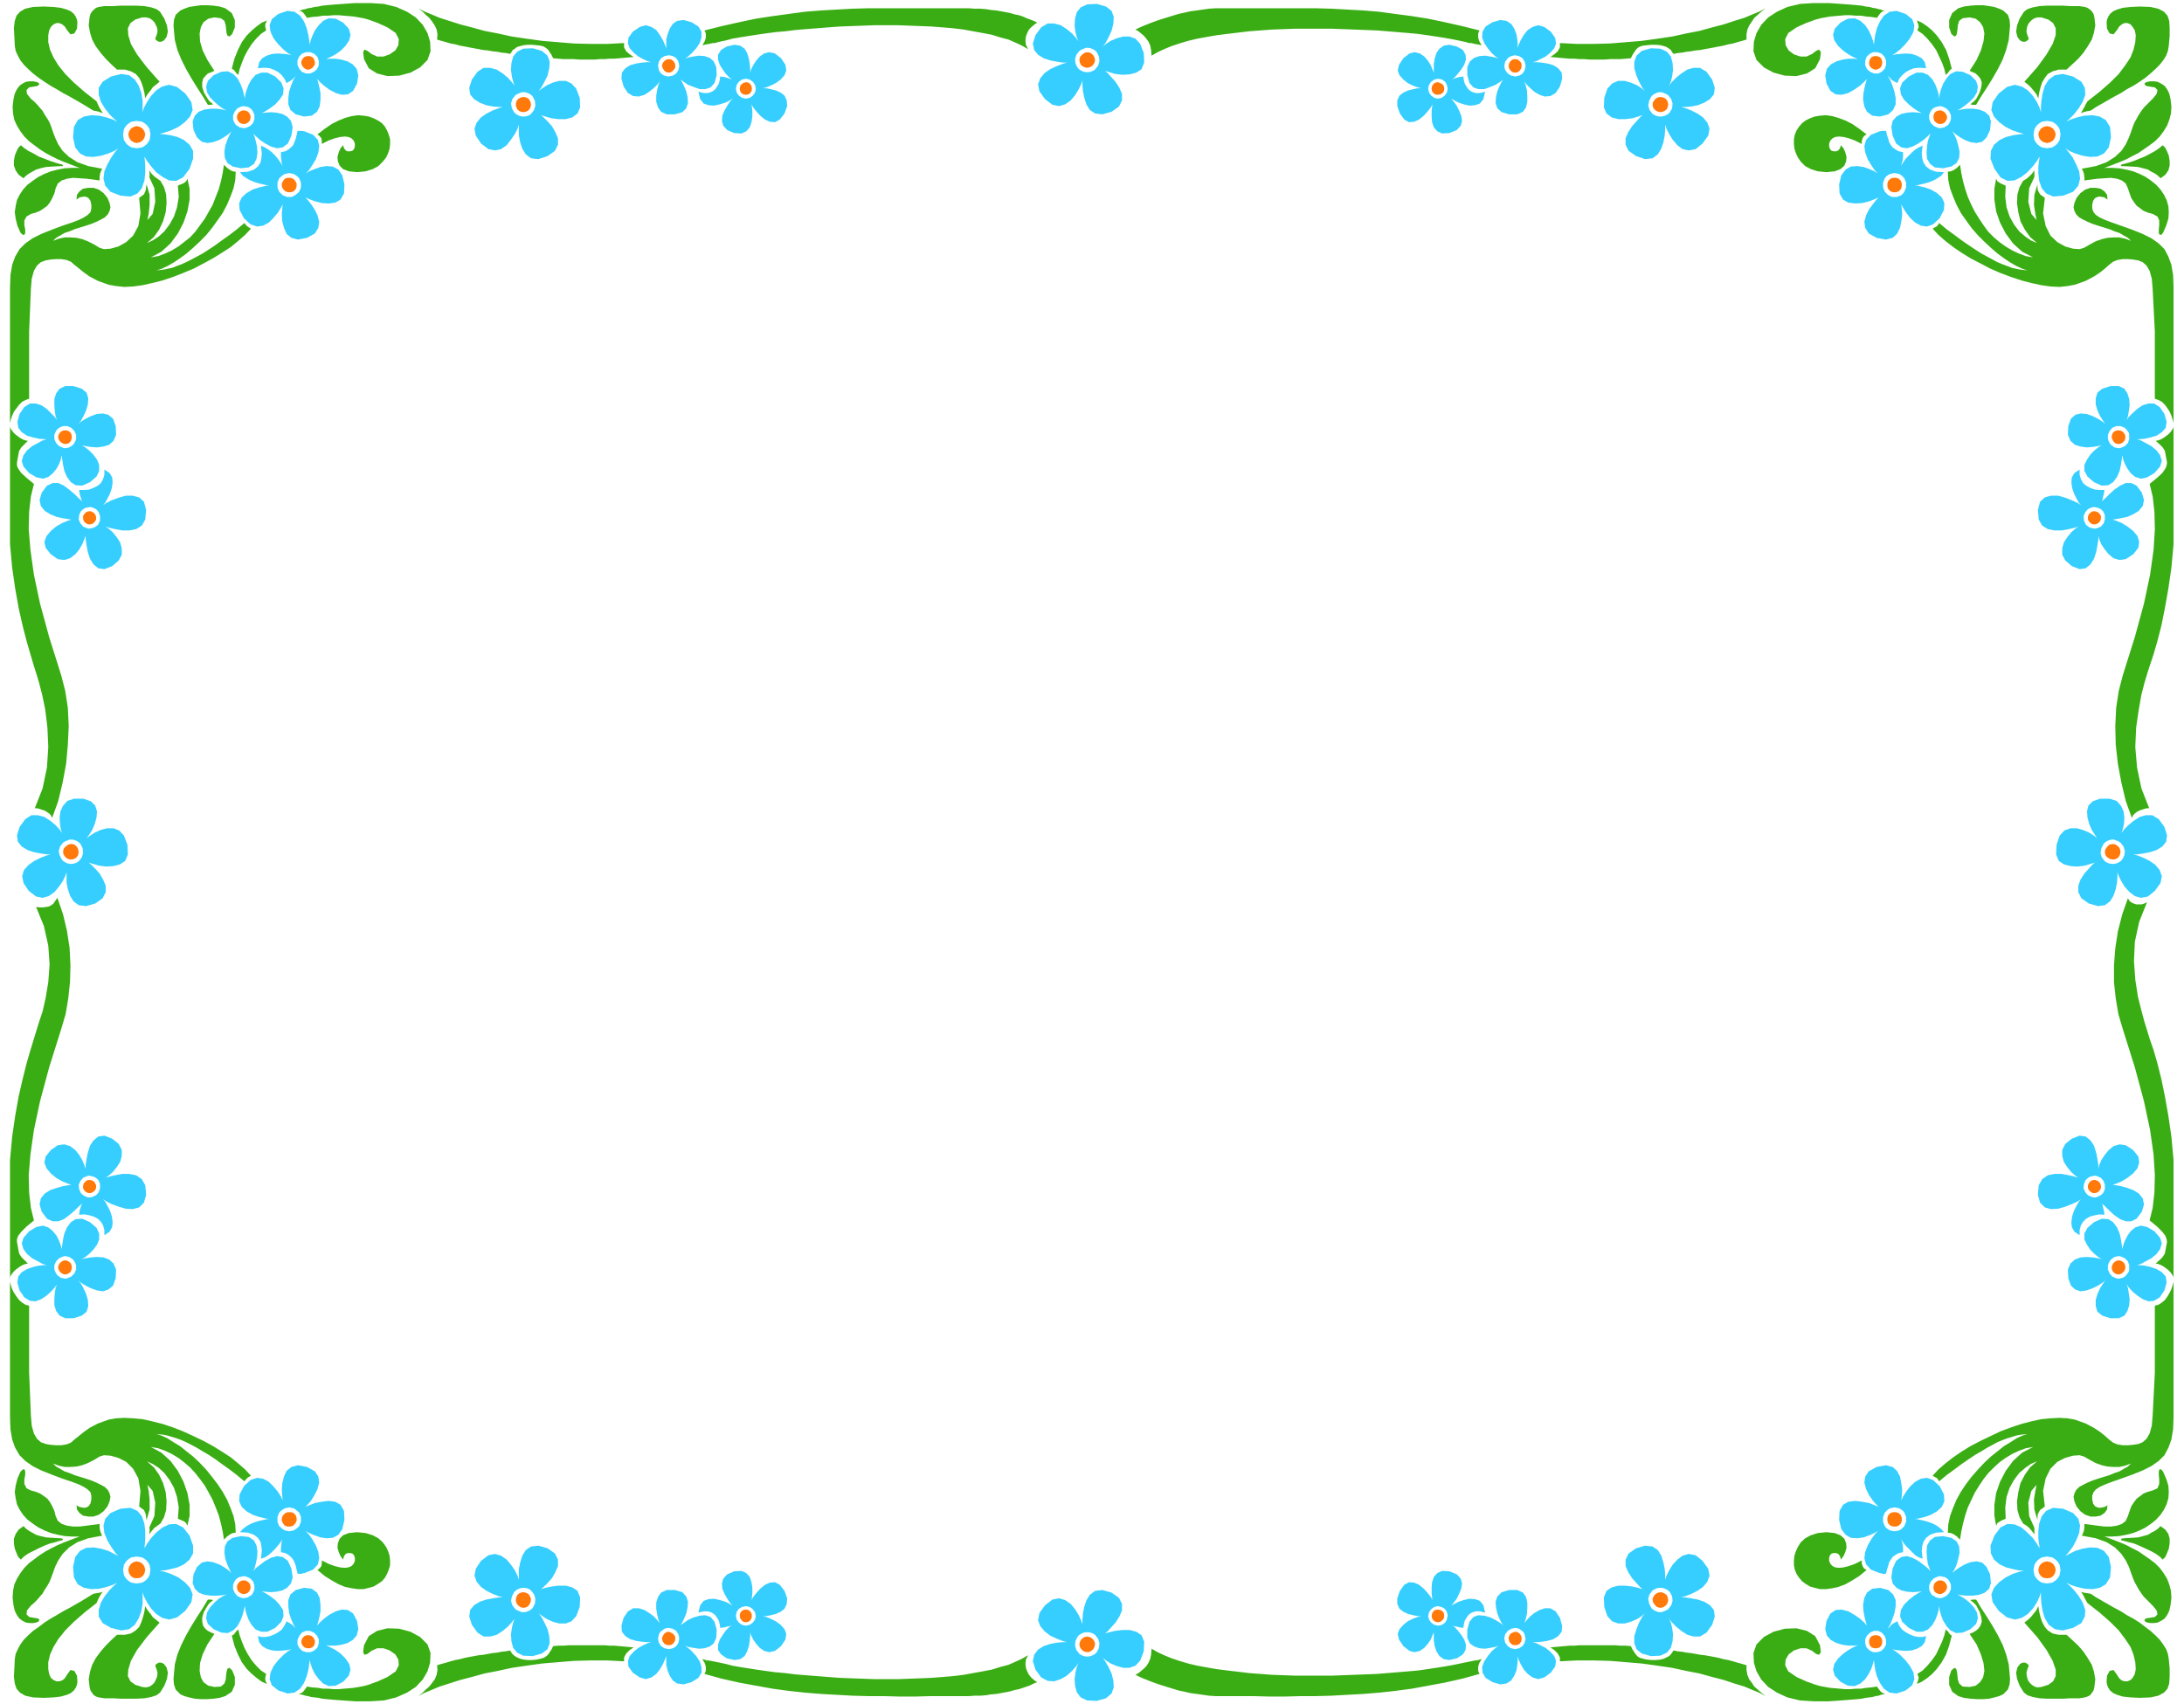<svg xmlns="http://www.w3.org/2000/svg" width="5.022in" height="3.92in" fill-rule="evenodd" stroke-linecap="round" preserveAspectRatio="none" viewBox="0 0 5022 3920"><style>.pen1{stroke:none}.brush2{fill:#ff7a0a}.brush3{fill:#35ceff}.brush4{fill:#3aad14}</style><path d="m314 290 8 2 6 4 4 6 2 7-2 8-4 6-6 4-8 2-7-2-6-4-4-6-2-8 2-7 4-6 6-4 7-2z" class="pen1 brush2"/><path d="m328 258 3-10 7-13 9-14 12-13 14-9 16-4 18 5 19 15 14 20 3 18-6 15-12 13-15 11-17 8-15 5-11 3 11 1 14 2 16 4 15 7 13 11 8 14v18l-8 23-15 20-16 8-16-1-15-8-15-11-12-14-9-12-6-10 1 8 1 14v16l-2 18-6 17-10 12-16 7-23-2-23-9-12-14-4-16 2-17 7-16 9-16 9-13 7-8-9 6-14 6-16 5-18 3-17-1-14-7-11-14-5-23 2-24 9-16 14-8 17-3 18 1 17 4 15 5 10 5-8-7-10-10-11-14-9-15-5-16v-16l9-14 19-12 24-6 18 3 13 10 9 14 6 17 3 18v26l-14 20-6 1-6 1-5 3-5 4-4 5-3 5-1 6-1 6 1 7 1 6 3 5 4 5 5 4 5 3 6 1 6 1 7-1 6-1 5-3 5-4 4-5 3-5 1-6 1-7-1-6-1-6-3-5-4-5-5-4-5-3-6-1-7-1 14-20z" class="pen1 brush3"/><path d="M706 129h6l6 2 4 5 2 6v6l-3 5-4 4-6 3h-6l-5-3-4-4-3-6v-6l3-6 4-4 6-2z" class="pen1 brush2"/><path d="m659 191 7-4 6-4 5-5 3-3-5 8-5 12-5 15-2 15v15l5 13 12 10 19 5 18-2 12-9 6-12 2-16v-15l-3-15-3-12-2-6 6 7 10 9 12 9 15 8 14 4 14-1 12-8 9-17 3-19-4-15-9-10-12-7-14-4-14-2h-12l-9 1 8-4 12-6 13-9 11-11 9-13 3-13-4-14-13-14-17-9-16-1-13 6-10 10-9 12-6 13-4 11-2 9-8 17h10l9 4 7 7 3 9v10l-4 9-7 6-9 4h-10l-9-4-6-7-4-9v-10l4-9 7-7 9-3 8-17-1-10-2-13-4-16-6-15-9-13-13-9-16-2-21 7-15 12-5 14 2 15 7 15 11 14 12 12 10 8 8 5-8-2-10-1-13-1-13 1-13 4-10 6-7 9-3 14 9-1h9l10 1 10 4 9 5 8 7 6 8 5 10z" class="pen1 brush3"/><path d="m655 411 6-2h7l6 2 5 5 3 6v7l-2 6-5 5-6 2h-7l-6-2-5-5-3-6v-7l3-6 4-5z" class="pen1 brush2"/><path d="m552 396 6 8 9 6 9 5 10 4 10 3 9 2 8 2h6l-10 2-13 3-15 5-14 8-11 10-6 13 1 16 10 19 15 14 15 5 14-2 13-7 11-11 10-12 7-11 4-8-1 10-1 13 1 16 4 15 6 14 11 9 15 4 21-4 18-10 8-13 2-14-4-15-7-14-8-12-8-10-5-5 9 4 13 5 16 4 16 1 15-2 12-7 8-14 1-21-5-21-9-13-13-7-14-1-14 2-14 5-12 5-8 5 7-7 8-12 8-13 6-16 2-15-3-14-11-12-20-8-5-1h-11l-2 10-2 8-3 8-3 7-5 5-6 5-7 4-10 2v10l1 9 1 7 2 6v21l5-3 5-1 5-1 5 1 5 1 5 3 4 3 4 4 4 10v11l-4 10-8 7-5 3-5 2h-10l-5-2-5-2-4-4-4-4-4-10v-11l4-10 8-7v-21l-3-5-4-6-5-7-6-7-7-7-8-6-8-5-9-4 1 8 1 10-1 11-2 10-6 9-9 7-14 5-18 1z" class="pen1 brush3"/><path d="M557 254h6l6 2 4 4 3 6v6l-2 6-4 4-6 3h-6l-6-2-4-4-3-6v-6l2-6 4-4 6-3z" class="pen1 brush2"/><path d="m563 227 1-9 3-11 5-13 7-12 9-10 13-5h14l18 9 14 14 5 13-1 14-8 12-10 11-12 9-11 7-8 4 9-1 11-1 13 1 14 3 11 6 9 10 4 14-3 20-8 18-12 9-13 2-14-4-13-7-12-8-10-9-6-6 3 6 3 11 3 13 1 14-2 14-6 12-12 8-18 2-19-4-12-8-6-12-1-14 2-14 5-14 5-11 4-8-6 6-10 7-12 7-14 5-13 2-13-3-11-10-8-17-2-20 5-13 9-9 13-5 15-2h14l13 2 9 2-8-4-10-7-10-9-10-10-7-12-2-13 4-13 13-13 18-8 15-1 12 6 10 10 7 13 5 13 3 12 2 9-8 18-9 4-6 7-4 9v10l2 5 2 4 3 4 4 2 4 3 5 1 5 1 5-1 9-4 7-7 3-9v-10l-2-5-2-4-3-4-4-3-4-2-5-1-5-1-5 1 8-18z" class="pen1 brush3"/><path d="m221 1195-3 5-4 4-6 2h-6l-5-3-4-4-2-6v-6l3-5 4-4 5-2h6l6 3 4 4 2 6v6z" class="pen1 brush2"/><path d="m182 1127 1 8 2 7 2 6 2 5-8-7-10-10-12-10-12-9-13-6h-13l-13 6-12 16-5 17 3 14 9 11 13 8 15 6 14 3 12 2 7 1-9 3-12 5-14 8-12 10-10 12-5 13 3 14 12 15 16 11 15 2 13-4 12-9 9-11 7-12 5-12 3-8v9l2 13 3 16 5 15 8 13 11 9 14 2 18-7 15-13 7-13v-15l-4-14-8-12-9-11-9-8-7-5-13-14-2 5-2 4-3 3-4 3-5 2-4 1-5 1-5-1-9-4-6-7-4-9 1-10 2-5 2-4 3-3 4-3 4-2 5-1 5-1 5 1 9 4 6 7 3 9v10l13 14 9 3 13 3 16 3h16l16-3 13-8 8-14 2-22-5-19-11-10-15-4h-16l-17 5-16 6-12 6-7 5 5-6 5-9 6-12 4-12 2-13-1-12-6-10-12-8v12l-3 10-5 9-7 6-10 5-10 4-11 1h-12z" class="pen1 brush3"/><path d="m165 1008-2 6-4 5-6 2h-6l-6-3-4-4-3-6v-6l3-6 4-4 6-2h6l6 2 4 4 2 6v6z" class="pen1 brush2"/><path d="m188 1024 7 4 10 8 9 9 9 12 5 12v14l-6 13-15 13-18 8-15-1-11-7-9-12-6-14-3-14-2-13-1-9-2 9-4 11-6 11-9 11-10 8-12 4-15-3-17-10-13-15-4-13 4-13 8-11 12-10 13-7 11-6 9-3h-7l-11-1-13-3-14-4-12-8-8-10-2-14 5-18 11-16 13-8h13l13 4 12 8 10 10 9 9 5 7-3-8-2-12-1-14v-14l4-13 8-11 13-6h19l19 6 11 9 4 13-1 14-4 14-6 13-6 11-6 7 6-5 11-7 12-6 14-5 14-1 12 3 11 9 6 17 1 20-6 14-10 9-13 4-15 2-14-1-12-2-9-2-13-14v-10l-4-9-7-7-9-4h-10l-5 2-4 2-4 3-3 4-2 4-2 5v10l4 9 7 7 9 4 5 1 5-1 4-1 5-3 4-3 3-4 2-4 2-5 13 14z" class="pen1 brush3"/><path d="m612 70-12 8-11 11-10 12-9 14-8 15-6 15-5 14-3 13-4-3-3-4-3-4-5-3 6-23 8-20 9-18 11-15 12-12 12-10 11-8 12-5-2 4-2 5v6l2 8zM851 7l32 2 28 7 25 11 20 13 16 17 11 19 6 20 1 22-7 20-17 17-22 12-26 7-27 1-24-6-19-12-11-21-2-16 3-6 7 3 9 7 13 6h15l14-5 13-9 7-12 1-14-7-14-19-13-11-5-11-5-11-4-11-4-11-3-11-2-12-2-11-1-12-1-11-1h-12l-12 1h-12l-12 2-13 1-12 2-5-7-4-5-4-3-6-1 4-1 5-2 6-1 6-2 7-1 8-2 9-1 9-2 10-1 11-1 12-1 14-1 14-1 15-1h34zM730 309l5 4 4 5 1 6v7l16-8 14-5 12-3 11-1 8 1 7 3 5 5 3 7v7l-2 6-4 4-5 1h-6l-4-2-4-5-2-7-6 7-4 9-3 11 1 10 4 10 8 8 13 5 19 2 20-2 16-5 13-7 10-10 8-10 5-11 3-10 1-10v-11l-3-10-4-10-5-9-7-8-9-6-10-5-11-4-12-2-13-1-14 2-15 4-15 6-16 8-16 11-17 13zM23 832V662l1-29 4-24 7-19 10-17 13-13 17-12 20-10 25-10 24-9 21-7 16-6 12-6 9-6 6-6 2-8v-9l-2-9-4-6-5-3-5-1-6 1-5 1-4 3-3 2 1-11 6-8 8-6 12-2h12l12 4 11 8 9 11 5 12 2 10-2 8-4 8-7 7-9 5-10 5-12 5-12 4-13 4-13 4-12 5-12 4-10 6-9 5-7 7 13-5 14-3h13l14 1 13 3 13 5 14 7 13 8 10 3 15-1 18-5 18-10 16-15 12-22 5-29-3-36 11-8 4-9 1-8 1-6 7 24v23l-2 20-3 15 12-14 6-28-2-31-12-26h1v-8l-1-7 6 8 6 6 7 5 7 5 8 14 5 17 1 20-2 21-6 21-9 19-12 17-16 14 13-6 14-9 13-12 12-16 10-18 7-21 4-24-2-26 7-3 7-3 5-4 3-6 5 23v25l-5 27-9 26-13 25-17 23-21 19-24 13 17-3 16-6 15-7 15-9 13-10 14-11 12-13 11-15 11-15 9-16 9-16 7-18 7-18 5-18 4-19 3-19 7 7 7 5 6 3 7 1-1 19-4 19-7 19-8 19-10 19-12 17-13 18-13 16-15 15-15 14-15 13-15 11-15 10-14 8-13 6-12 4 8-1 9-1 9-2 10-2 10-4 11-4 11-5 12-6 13-7 13-7 14-9 15-10 15-11 17-12 17-13 18-15 4 5 3 3 3 2 5 3-13 14-16 14-17 14-20 13-21 13-22 12-23 12-24 10-23 9-24 8-24 6-22 5-22 3-20 1-19-2-17-3-25-9-19-10-14-10-11-9-10-8-8-7-10-4-12-2h-12l-13 1-11 2-11 4-9 8-7 12-5 18-2 24-4 98v154l-8 3-8 4-7 7-6 8-6 8-4 9-3 9-2 8V832z" class="pen1 brush4"/><path d="m235 388-3 6-2 6-1 8v7l-15-2-15-2-16-1-15-1-14 2-12 4-9 7-5 11-3 12-5 11-5 9-6 8-8 6-9 6-10 4-11 3-10 6-5 9v11l2 10v8l-2 4h-4l-5-5-7-16-4-16-2-15 2-14 3-14 6-12 8-12 10-11 12-9 13-9 14-7 15-6 16-4 16-3 17-1h17l-11-4-13-5-13-5-14-6-14-7-13-7-14-9-12-9-12-9-11-11-9-12-8-13-6-13-3-15-1-16 2-17 3-13 5-10 6-8 7-5 8-4 8-1h9l9 2 4 3v3l-5 3-7 1-11 2-6 6 1 9 9 11 7 6 7 7 6 7 7 8 5 9 6 9 5 9 4 10 4 12 5 13 7 15 10 15 15 14 19 12 25 9 32 6z" class="pen1 brush4"/><path d="m137 377-10-3-12-4-13-5-13-5-12-7-12-6-10-7-7-6-6 6-4 8-4 10-2 12v11l4 11 7 10 11 8 6-6 7-5 7-4 9-5 10-3 13-3 15-1 18-1h5l1-2-3-2-5-1zm85-144 3 7 4 8 4 7 4 5-7-2-6-2-6-1-4-1-13-8-13-8-14-8-14-8-15-8-15-9-14-8-14-9-13-9-13-10-11-10-10-10-8-10-6-11-5-11-2-12-1-22-1-19 2-16 4-12 8-9 12-7 18-4 24-1 23 1 17 2 14 4 9 4 7 6 4 6 3 7 1 7-1 14-6 11-9 2-8-10-5-8-6-5-7-3h-6l-7 3-6 6-4 8-2 11v16l4 17 8 18 11 18 16 20 20 20 24 21 28 22zm145-45-5 4-5 4-6 5-4 6-4 5-4 5-3 5-2 4-2-13-3-12-4-12-5-10-8-9-11-6-14-4h-18l-13-12-13-13-12-14-11-15-8-15-5-16-3-17 2-18 2-8 4-6 4-4 5-4 6-2 7-1 6-1h21l16-1h37l18 1 16 3 12 4 8 6 10 16 6 16 2 14-3 12-6 8-6 3h-6l-5-3-3-3 1-4 2-5 2-7v-5l-1-6-3-6-3-6-5-5-6-4-8-2h-9l-16 5-11 8-6 12 1 16 6 20 14 24 22 29 30 34zm111 40 3 4 3 3 3 2 3 3-5 1h-7l-12-20-13-20-13-21-12-21-11-22-9-22-6-23-2-22-1-11 1-13 4-12 11-10 9-4 11-4 13-2 14-2h14l15 1 14 2 13 4 15 11 7 16v17l-6 15-6 6-5-2-2-6-1-8-1-10-3-10-8-6-15-2-14 3-11 8-6 11-3 15 1 18 6 21 11 22 16 25-7 3-8 3-6 6-5 6-2 9v10l4 13 9 15zm1886-115-14-8-15-7-16-7-19-5-19-6-21-4-22-4-22-4-24-3-24-2-26-2-25-1-26-1-27-1h-53l-27 1-27 1-26 1-27 2-25 2-26 2-24 2-24 3-23 2-22 3-21 3-19 3-19 3-17 3-15 4-14 3-5 1-5 2h-5l-5 1-5 1-5 1-5 1-5 1 5-8 3-9V77l-3-7 40-10 40-9 38-8 39-6 37-5 37-5 37-3 36-2 36-2 36-1h232l13 1h13l13 1 12 2 12 1 11 2 11 2 10 2 10 3 10 2 9 3 9 4 8 3 8 3 8 4-6 4-7 6-6 6-4 8-3 8-1 9 1 10 5 10zm-1191 11-10-2-10-1-10-2-10-1-11-2-11-1-10-2-11-2-11-2-10-2-11-2-11-3-11-2-10-3-11-3-10-3 1-12-2-11-4-9-6-9-7-9-8-7-8-8-9-7 13 7 17 7 19 8 22 7 25 8 27 7 29 8 31 6 32 7 34 5 36 5 36 3 37 3 38 1h38l39-2v10l5 9 8 7 9 6-11 1-11 1-11 1-12 1h-11l-11 1h-11l-12 1h-35l-12-1h-24l-12-1-12-1-4-8-4-6-4-6-5-4-5-3-7-2-9-1-10-1h-11l-9 1-8 2-7 2-5 4-5 3-3 5-3 4z" class="pen1 brush4"/><path d="m1715 189 6 1 4 3 3 5 1 6-1 6-3 4-4 3-6 1-6-1-4-3-3-4-1-6 1-6 3-4 4-3 6-2z" class="pen1 brush2"/><path d="m1606 211 4 17 8 10 11 4 13 1 13-3 13-4 10-5 7-4-6 6-6 9-7 12-5 12-1 12 3 11 9 10 16 7 17 1 11-5 8-9 4-12 2-13v-12l-1-10-1-6 4 7 7 9 9 10 11 9 11 5 12 1 11-6 11-14 6-17-1-13-5-11-9-7-11-5-12-3-10-2h-8l8-2 10-4 12-6 11-8 9-10 4-11-2-13-10-15-14-11-13-3-12 3-10 7-8 9-7 11-5 10-2 7-10 14 9 2 7 5 5 7 2 9-2 9-5 7-7 5-9 2-9-2-7-5-5-7-2-9 2-9 5-7 7-5 9-2 10-14v-8l-1-12-2-12-4-13-6-10-10-7-13-2-18 4-13 8-7 11v11l4 12 7 11 7 10 8 8 6 5-5-2-6-2-7-2-9-1-1 8-2 8-4 7-5 7-7 5-9 3h-10l-12-3z" class="pen1 brush3"/><path d="m1532 137 6-1 6 1 5 4 3 5 1 6-1 5-4 5-5 4-5 1-6-1-5-4-3-5-2-6 2-6 3-4 5-4z" class="pen1 brush2"/><path d="M1532 111V91l3-12 5-13 7-11 10-7 15-2 18 5 16 10 7 12v13l-4 13-8 12-10 11-9 8-7 5 8-3 11-2 13-2 13 1 12 4 9 8 6 13 1 19-5 18-9 10-12 4h-13l-14-5-13-5-10-7-7-5 3 5 5 10 5 12 3 13 1 14-4 12-9 9-17 5h-19l-13-6-7-10-4-13v-14l2-13 3-12 3-8-5 7-8 8-11 9-11 7-13 4-13-1-12-7-10-15-5-18 1-14 8-10 11-7 14-4 13-2 12-1h9l-7-2-11-5-11-6-11-9-9-10-4-11 1-13 10-14 16-11 14-4 13 4 11 7 8 11 7 12 5 11 3 8-4 18-8 5-5 8-2 9 2 10 2 4 3 4 4 3 4 2 4 1 5 1 5-1 5-1 8-5 5-8 2-9-2-10-2-4-3-4-4-3-4-2-4-1-5-1-5 1-5 1 4-18z" class="pen1 brush3"/><path d="m1192 227 6-3 7-1 7 2 5 4 3 6 1 7-2 7-4 5-6 3-7 1-7-2-5-4-3-6-1-7 2-7 4-5z" class="pen1 brush2"/><path d="m1183 197-3-9-3-12-2-15 1-16 4-15 9-11 14-7 22-1 21 6 13 11 5 14-1 15-4 17-7 14-7 13-6 8 8-6 11-7 13-6 15-4h15l13 6 11 12 8 21 1 22-6 14-12 9-15 4h-17l-16-2-14-4-10-3 6 5 9 9 10 11 8 14 6 14v15l-7 14-17 12-21 7-17-2-12-9-8-13-5-15-3-16v-24l-3 9-6 12-9 13-10 13-13 9-14 3-15-3-17-13-12-18-3-16 5-14 10-12 13-9 14-7 13-5 10-3h-9l-13-1-16-3-15-6-13-8-9-11-2-15 6-19 13-18 14-9h15l15 4 14 9 12 10 9 10 6 8 2 22-7 9-3 10 2 11 5 9 4 4 5 3 5 2 5 1h5l6-1 5-2 4-3 7-9 3-10-1-11-5-10-4-4-5-3-5-2-5-1h-6l-5 2-5 2-5 3-2-22z" class="pen1 brush3"/><path d="M80 1859h4l6 1 5 2 7 2 5 3 6 4 4 4 3 6 14-39 10-42 8-43 4-44 2-43-2-42-6-39-9-35-28-89-21-77-14-66-8-57-4-48 1-40 4-35 7-29-17-14-12-11-7-10-3-7v-7l1-6 1-5 1-6 2-10 5-8 7-7 8-8-5-1-6-2-7-4-7-5-6-5-5-6-4-6-1-5v272l5 54 7 48 8 45 9 40 9 35 9 31 8 27 7 22 5 17 7 27 7 34 5 41 2 45-3 47-10 48-18 46z" class="pen1 brush4"/><path d="m4707 290-8 2-6 4-4 6-2 7 2 8 4 6 6 4 8 2 8-2 6-4 4-6 2-8-2-7-4-6-6-4-8-2z" class="pen1 brush2"/><path d="m4693 258-3-10-6-13-9-14-12-13-14-9-16-4-18 5-19 15-14 20-3 18 6 15 12 13 15 11 16 8 15 5 11 3-11 1-14 2-16 4-15 7-13 11-7 14-1 18 9 23 14 20 16 8 16-1 16-8 14-11 13-14 9-12 6-10-1 8-2 14v16l2 18 6 17 10 12 16 7 23-2 23-9 12-14 4-16-2-17-7-16-8-16-10-13-7-8 9 6 14 6 16 5 18 3 17-1 15-7 11-14 5-23-2-24-10-16-14-8-16-3-19 1-17 4-15 5-10 5 8-7 10-10 11-14 9-15 6-16-1-16-8-14-19-12-24-6-18 3-14 10-9 14-5 17-3 18-1 15v11l14 20 6 1 6 1 5 3 5 4 4 5 3 5 1 6 1 6-1 7-1 6-3 5-4 5-5 4-5 3-6 1-6 1-6-1-6-1-5-3-5-4-4-5-3-5-1-6-1-7 1-6 1-6 3-5 4-5 5-4 5-3 6-1 6-1-14-20z" class="pen1 brush3"/><path d="M4316 129h-6l-6 2-4 5-2 6v6l2 5 4 4 6 3h6l6-3 4-4 2-6v-6l-2-6-4-4-6-2z" class="pen1 brush2"/><path d="m4363 191-8-4-6-4-4-5-4-3 5 8 5 12 5 15 3 15v15l-6 13-11 10-19 5-18-2-12-9-6-12-3-16 1-15 3-15 3-12 2-6-6 7-10 9-13 9-14 8-15 4-14-1-12-8-9-17-3-19 4-15 9-10 13-7 14-4 14-2h12l9 1-9-4-11-6-13-9-12-11-9-13-3-13 4-14 13-14 17-9 16-1 13 6 11 10 8 12 6 13 4 11 2 9 8 17h-10l-8 4-7 7-3 9v10l4 9 7 6 9 4h10l8-4 7-7 3-9v-10l-4-9-7-7-9-3-8-17 1-10 2-13 4-16 7-15 9-13 13-9 16-2 21 7 15 12 5 14-2 15-8 15-11 14-12 12-10 8-8 5 8-2 11-1 12-1 14 1 12 4 11 6 7 9 3 14-9-1h-9l-10 1-10 4-9 5-8 7-7 8-4 10z" class="pen1 brush3"/><path d="m4366 411-6-2h-7l-6 2-5 5-2 6v7l2 6 5 5 6 2h7l6-2 5-5 2-6v-7l-2-6-5-5z" class="pen1 brush2"/><path d="m4470 396-6 8-9 6-9 5-10 4-10 3-9 2-8 2h-6l10 2 13 3 14 5 14 8 11 10 6 13-1 16-10 19-15 14-14 5-14-2-13-7-12-11-9-12-7-11-4-8 1 10 1 13-2 16-3 15-7 14-10 9-16 4-21-4-18-10-8-13-2-14 4-15 7-14 9-12 8-10 5-5-9 4-13 5-16 4-16 1-16-2-12-7-8-14-1-21 5-21 10-13 12-7 15-1 14 2 14 5 11 5 8 5-7-7-8-12-8-13-6-16-2-15 4-14 11-12 20-8 5-1h10l2 10 3 8 2 8 4 7 4 5 7 5 7 4 10 2v10l-1 9-2 7-2 6 1 21-5-3-5-1-6-1-5 1-5 1-5 3-4 3-3 4-4 10v11l4 10 7 7 5 3 5 2h11l5-2 5-2 4-4 3-4 4-10v-11l-4-10-7-7-1-21 3-5 4-6 5-7 7-7 7-7 7-6 8-5 9-4-1 8-1 10 1 11 3 10 6 9 9 7 14 5 18 1z" class="pen1 brush3"/><path d="M4464 254h-6l-6 2-4 4-2 6v6l2 6 4 4 6 3h6l6-2 4-4 3-6v-6l-3-6-4-4-6-3z" class="pen1 brush2"/><path d="m4459 227-1-9-3-11-5-13-7-12-10-10-12-5h-14l-18 9-15 14-5 13 2 14 7 12 11 11 11 9 11 7 8 4-8-1-12-1-13 1-14 3-11 6-9 10-3 14 3 20 8 18 12 9 13 2 13-4 13-7 12-8 10-9 6-6-2 6-4 11-2 13-1 14 1 14 7 12 11 8 19 2 19-4 12-8 6-12 1-14-3-14-4-14-5-11-5-8 7 6 10 7 12 7 13 5 14 2 13-3 10-10 8-17 2-20-4-13-10-9-13-5-14-2h-15l-12 2-9 2 7-4 10-7 11-9 10-10 7-12 2-13-4-13-13-13-18-8-15-1-13 6-9 10-8 13-5 13-3 12-1 9 7 18 9 4 7 7 4 9v10l-2 5-2 4-3 4-4 2-4 3-5 1-5 1-5-1-9-4-7-7-4-9v-10l2-5 2-4 3-4 4-3 5-2 4-1 5-1 5 1-7-18z" class="pen1 brush3"/><path d="m4801 1195 3 5 4 4 5 2h6l6-3 4-4 2-6v-6l-3-5-4-4-6-2h-6l-5 3-4 4-2 6v6z" class="pen1 brush2"/><path d="m4839 1127-1 8-2 7-1 6-2 5 8-7 10-10 11-10 13-9 13-6h13l12 6 12 16 5 17-3 14-9 11-13 8-14 6-15 3-11 2-7 1 9 3 12 5 13 8 13 10 10 12 4 13-2 14-12 15-17 11-14 2-14-4-11-9-9-11-8-12-5-12-2-8v9l-2 13-3 16-5 15-8 13-11 9-14 2-18-7-15-13-7-13v-15l4-14 8-12 9-11 9-8 7-5 13-14 2 5 2 4 3 3 4 3 4 2 5 1 5 1 5-1 9-4 6-7 3-9v-10l-2-5-2-4-3-3-4-3-5-2-4-1-5-1-5 1-9 4-6 7-4 9 1 10-13 14-9 3-13 3-16 3h-17l-15-3-13-8-8-14-2-22 5-19 11-10 14-4h17l17 5 15 6 13 6 7 5-5-6-5-9-6-12-4-12-2-13 1-12 6-10 12-8v12l3 10 5 9 7 6 9 5 11 4 11 1h11z" class="pen1 brush3"/><path d="m4856 1008 3 6 4 5 6 2h6l6-3 4-4 2-6v-6l-3-6-4-4-6-2h-6l-6 2-4 4-2 6v6z" class="pen1 brush2"/><path d="m4833 1024-7 4-10 8-9 9-8 12-6 12v14l7 13 15 13 18 8 15-1 11-7 9-12 6-14 3-14 2-13 1-9 2 9 4 11 6 11 8 11 10 8 13 4 14-3 17-10 13-15 4-13-4-13-8-11-12-10-13-7-11-6-9-3h7l11-1 13-3 14-4 12-8 9-10 2-14-5-18-11-16-13-8h-13l-13 4-12 8-11 10-9 9-5 7 3-8 2-12 2-14-1-14-4-13-7-11-13-6h-19l-19 6-11 9-4 13v14l4 14 6 13 7 11 5 7-6-5-11-7-12-6-14-5-14-1-12 3-10 9-6 17-1 20 6 14 10 9 13 4 14 2 14-1 12-2 9-2 14-14v-10l4-9 6-7 9-4h10l5 2 5 2 3 3 3 4 3 4 1 5v10l-3 9-7 7-9 4-5 1-5-1-5-1-4-3-4-3-3-4-2-4-2-5-14 14z" class="pen1 brush3"/><path d="m4409 70 12 8 11 11 10 12 10 14 7 15 7 15 5 14 3 13 4-3 3-4 3-4 4-3-6-23-7-20-10-18-11-15-11-12-12-10-12-8-11-5 1 4 2 5 1 6-3 8zM4171 7l-32 2-29 7-24 11-20 13-16 17-11 19-6 20-1 22 7 20 17 17 22 12 26 7 27 1 24-6 19-12 11-21 2-16-4-6-7 3-9 7-13 6h-14l-15-5-12-9-7-12-1-14 7-14 19-13 11-5 11-5 11-4 11-4 11-3 11-2 11-2 12-1 11-1 12-1h12l12 1h12l12 2 12 1 13 2 5-7 4-5 4-3 6-1-5-1-5-2-5-1-7-2-7-1-7-2-9-1-9-2-10-1-12-1-12-1-13-1-14-1-15-1h-34zm121 302-6 4-3 5-2 6v7l-16-8-14-5-12-3-10-1-9 1-6 3-5 5-3 7v7l2 6 4 4 5 1h5l5-2 4-5 2-7 6 7 4 9 3 11-1 10-4 10-9 8-13 5-19 2-20-2-16-5-13-7-10-10-7-10-5-11-3-10-1-10v-11l2-10 4-10 6-9 7-8 8-6 10-5 11-4 12-2 14-1 14 2 14 4 16 6 16 8 16 11 17 13zm706 523V662l-1-29-4-24-7-19-9-17-13-13-17-12-20-10-25-10-25-9-20-7-16-6-13-6-9-6-5-6-3-8v-9l2-9 4-6 6-3 5-1 6 1 5 1 4 3 3 2-1-11-6-8-9-6-11-2h-12l-12 4-11 8-9 11-5 12-2 10 2 8 4 8 7 7 9 5 10 5 12 5 12 4 13 4 13 4 12 5 12 4 10 6 9 5 7 7-13-5-14-3h-13l-14 1-13 3-14 5-13 7-14 8-10 3-15-1-18-5-18-10-16-15-11-22-6-29 4-36-11-8-5-9-1-8v-6l-7 24-1 23 3 20 3 15-12-14-7-28 2-31 12-26v-15l-6 8-6 6-6 5-8 5-8 14-5 17-1 20 3 21 5 21 10 19 12 17 16 14-14-6-13-9-14-12-12-16-10-18-7-21-3-24 1-26-7-3-6-3-6-4-3-6-4 23v25l4 27 9 26 13 25 17 23 21 19 25 13-17-3-16-6-15-7-15-9-14-10-13-11-13-13-11-15-10-15-10-16-8-16-8-18-6-18-5-18-4-19-3-19-7 7-7 5-7 3-7 1 1 19 4 19 7 19 8 19 10 19 12 17 13 18 14 16 15 15 15 14 15 13 15 11 15 10 14 8 13 6 12 4-8-1-9-1-10-2-9-2-10-4-11-4-12-5-11-6-13-7-13-7-14-9-15-10-16-11-16-12-18-13-18-15-3 5-3 3-4 2-5 3 13 14 16 14 18 14 19 13 21 13 23 12 23 12 23 10 24 9 24 8 23 6 23 5 21 3 21 1 18-2 17-3 25-9 19-10 15-10 11-9 9-8 9-7 10-4 12-2h12l12 1 12 2 10 4 9 8 7 12 5 18 2 24 5 98v154l8 3 8 4 7 7 6 8 5 8 4 9 3 9 2 8V832z" class="pen1 brush4"/><path d="m4787 388 3 6 2 6 1 8v7l15-2 15-2 16-1 15-1 14 2 11 4 9 7 5 11 4 12 4 11 6 9 6 8 8 6 8 6 10 4 11 3 11 6 4 9v11l-1 10v8l2 4h4l4-5 7-16 5-16 1-15-1-14-4-14-6-12-8-12-10-11-11-9-13-9-14-7-15-6-16-4-16-3-17-1h-17l11-4 13-5 13-5 14-6 13-7 14-7 13-9 13-9 12-9 11-11 9-12 8-13 5-13 4-15 1-16-2-17-3-13-5-10-6-8-8-5-8-4-8-1h-9l-9 2-4 3 1 3 4 3 7 1 12 2 6 6-2 9-9 11-6 6-7 7-7 7-6 8-6 9-5 9-5 9-4 10-4 12-5 13-7 15-10 15-15 14-19 12-25 9-32 6z" class="pen1 brush4"/><path d="m4884 377 11-3 12-4 12-5 13-5 13-7 11-6 10-7 7-6 6 6 4 8 4 10 2 12v11l-3 11-7 10-11 8-6-6-7-5-8-4-8-5-11-3-12-3-15-1-18-1h-5l-1-2 2-2 5-1zm-84-144-4 7-4 8-4 7-3 5 6-2 7-2 6-1 4-1 12-8 14-8 14-8 14-8 15-8 14-9 15-8 14-9 13-9 12-10 11-10 10-10 8-10 7-11 4-11 2-12 2-22V64l-1-16-4-12-8-9-13-7-18-4-24-1-22 1-18 2-13 4-9 4-7 6-4 6-3 7-1 7 1 14 6 11 9 2 8-10 5-8 6-5 6-3h7l7 3 5 6 5 8 2 11-1 16-4 17-7 18-12 18-15 20-20 20-24 21-28 22zm-145-45 5 4 5 4 5 5 5 6 4 5 4 5 2 5 2 4 2-13 3-12 4-12 6-10 7-9 11-6 14-4h18l13-12 14-13 12-14 10-15 9-15 5-16 3-17-2-18-2-8-4-6-4-4-6-4-6-2-6-1-7-1h-21l-16-1h-37l-17 1-16 3-12 4-8 6-10 16-6 16-2 14 3 12 6 8 6 3h6l5-3 3-3-1-4-2-5-2-7v-5l1-6 2-6 4-6 5-5 6-4 7-2h9l16 5 11 8 6 12v16l-7 20-14 24-21 29-30 34zm-111 40-4 4-3 3-3 2-3 3 5 1h8l12-20 13-20 13-21 12-21 11-22 8-22 6-23 2-22 1-11-1-13-4-12-11-10-9-4-11-4-12-2-14-2h-15l-14 1-15 2-13 4-14 11-7 16v17l5 15 7 6 4-2 2-6 1-8 1-10 3-10 8-6 16-2 14 3 10 8 7 11 3 15-2 18-6 21-10 22-16 25 7 3 7 3 6 6 5 6 3 9-1 10-4 13-8 15zM2648 128l14-8 15-7 17-7 18-6 20-6 21-5 22-4 23-4 24-3 25-3 25-3 26-2 27-2 27-1 27-1h82l27 1 26 1 27 1 25 1 25 2 24 2 24 2 22 2 21 3 20 3 19 3 17 3 15 3 14 3 5 1 5 2h5l5 1 4 1 5 1 6 1 5 1-5-8-3-9V77l3-7-40-10-40-9-38-8-38-6-38-5-37-5-36-3-37-2-36-2-36-1h-231l-15 1-14 2-14 2-15 2-13 3-14 3-13 4-13 4-13 4-12 4-11 4-10 4-10 4-9 4-8 4 7 4 6 5 6 5 6 7 5 7 4 9 2 11 1 12zm1200-4 10-2 10-1 10-2 10-1 11-2 11-1 10-2 11-2 11-2 10-2 11-2 11-3 11-2 10-3 11-3 10-3V79l2-11 4-9 6-9 6-9 8-7 9-8 9-7-13 7-17 7-19 8-23 7-24 8-27 7-29 8-31 6-32 7-34 5-36 5-36 3-37 3-38 1h-38l-39-2v10l-5 9-8 7-9 6 11 1 11 1 11 1 12 1h11l11 1h11l12 1h35l12-1h24l12-1 12-1 4-8 4-6 4-6 4-4 5-3 7-2 9-1 10-1h11l10 1 8 2 6 2 6 4 4 3 3 5 3 4z" class="pen1 brush4"/><path d="m3306 189-5 1-5 3-3 5-1 6 1 6 3 4 4 3 6 1 6-1 5-3 3-4 1-6-1-6-3-4-5-3-6-2z" class="pen1 brush2"/><path d="m3415 211-4 17-8 10-11 4-13 1-13-3-12-4-10-5-7-4 5 6 7 9 6 12 5 12 2 12-3 11-9 10-17 7-17 1-11-5-8-9-4-12-1-13v-12l1-10 1-6-4 7-7 9-9 10-11 9-11 5-12 1-11-6-10-14-6-17v-13l5-11 9-7 11-5 12-3 10-2h8l-8-2-11-4-12-6-10-8-9-10-4-11 3-13 10-15 14-11 12-3 12 3 10 7 8 9 7 11 4 10 3 7 10 14-9 2-7 5-5 7-2 9 2 9 5 7 7 5 8 2 9-2 7-5 5-7 2-9-2-9-4-7-7-5-9-2-10-14v-20l2-12 4-13 7-10 10-7 13-2 17 4 14 8 6 11 1 11-4 12-7 11-8 10-7 8-6 5 4-2 6-2 8-2 8-1 1 8 2 8 4 7 5 7 7 5 9 3h10l12-3z" class="pen1 brush3"/><path d="m3490 137-6-1-6 1-5 4-3 5-1 6 1 5 3 5 5 4 6 1 6-1 5-4 3-5 1-6-1-6-3-4-5-4z" class="pen1 brush2"/><path d="m3489 111 1-8-1-12-2-12-5-13-7-11-11-7-14-2-18 5-16 10-7 12-1 13 5 13 8 12 9 11 9 8 7 5-8-3-11-2-12-2-13 1-12 4-10 8-6 13v19l5 18 9 10 11 4h14l14-5 12-5 11-7 7-5-4 5-5 10-5 12-3 13-1 14 4 12 10 9 17 5h19l13-6 7-10 3-13v-14l-1-13-3-12-3-8 5 7 8 8 10 9 12 7 12 4 13-1 12-7 10-15 5-18-1-14-8-10-11-7-14-4-13-2-12-1h-9l8-2 10-5 12-6 11-9 9-10 4-11-2-13-10-14-15-11-14-4-13 4-11 7-9 11-7 12-5 11-3 8 4 18 8 5 5 8 2 9-2 10-2 4-3 4-4 3-4 2-4 1-5 1-4-1-5-1-8-5-6-8-2-9 2-10 3-4 3-4 4-3 4-2 4-1 5-1 4 1 5 1-4-18z" class="pen1 brush3"/><path d="m3830 227-6-3-7-1-7 2-5 4-4 6-1 7 2 7 5 5 6 3 7 1 6-2 6-4 3-6 1-7-2-7-4-5z" class="pen1 brush2"/><path d="m3838 197 4-9 3-12 2-15-1-16-4-15-9-11-15-7-22-1-21 6-12 11-5 14v15l5 17 6 14 7 13 6 8-7-6-11-7-14-6-14-4h-15l-14 6-11 12-7 21-1 22 6 14 12 9 15 4h16l17-2 13-4 10-3-6 5-8 9-10 11-9 14-6 14v15l7 14 17 12 21 7 17-2 12-9 8-13 5-15 3-16 1-14v-10l3 9 6 12 8 13 11 13 12 9 14 3 16-3 16-13 13-18 3-16-5-14-10-12-13-9-14-7-13-5-10-3h9l13-1 16-3 15-6 13-8 9-11 2-15-6-19-13-18-15-9h-15l-14 4-14 9-12 10-10 10-6 8-2 22 7 9 3 10-1 11-5 9-4 4-5 3-5 2-5 1h-6l-5-1-5-2-5-3-7-9-3-10 2-11 5-10 4-4 5-3 5-2 5-1h5l5 2 5 2 5 3 2-22z" class="pen1 brush3"/><path d="M4942 1859h-5l-5 1-6 2-6 2-6 3-5 4-4 4-3 6-14-39-10-42-8-43-5-44-1-43 2-42 6-39 9-35 28-89 21-77 14-66 8-57 3-48-1-40-4-35-7-29 17-14 12-11 7-10 3-7 1-7-1-6-1-5-1-6-2-10-5-8-7-7-9-8 5-1 6-2 7-4 7-5 6-5 5-6 4-6 1-5v272l-5 54-7 48-8 45-8 40-9 35-9 31-9 27-7 22-5 17-7 27-6 34-6 41-2 45 4 47 10 48 18 46z" class="pen1 brush4"/><path d="m2489 125 6-4 7-1 6 2 6 5 3 6 1 6-2 7-5 6-6 3-6 1-7-2-6-4-3-6-1-7 2-7 5-5z" class="pen1 brush2"/><path d="m2480 95-4-9-3-12-2-15 1-16 4-15 9-11 15-7 22-1 21 6 13 10 5 14-1 16-4 16-7 15-7 13-6 8 7-6 11-7 14-6 15-4h14l14 5 11 12 8 21 1 22-6 15-12 8-15 4-17 1-17-2-13-4-10-3 6 5 8 9 10 11 9 14 6 14v15l-7 14-17 12-21 6-17-2-12-8-8-13-5-16-3-15-1-14v-10l-3 9-6 12-8 13-10 12-13 9-14 4-15-3-17-13-13-18-3-16 5-14 10-12 13-9 15-7 13-5 10-3h-9l-13-2-16-3-15-5-13-8-9-11-3-15 6-19 13-18 15-9h15l15 4 14 9 12 10 9 10 6 8 2 22-7 9-3 10 1 10 5 10 4 4 5 3 5 2 5 1h6l5-1 5-2 5-3 7-9 3-10-1-11-5-10-4-4-5-3-5-2-5-1h-6l-5 2-5 2-5 3-2-22z" class="pen1 brush3"/><path d="m314 3630 8-1 6-4 4-6 2-8-2-8-4-6-6-4-8-2-7 2-6 4-4 6-2 8 2 8 4 6 6 4 7 1z" class="pen1 brush2"/><path d="m328 3662 3 10 7 13 9 14 12 13 14 9 16 4 18-5 19-15 14-20 3-18-6-15-12-13-15-11-17-8-15-5-11-3h11l14-3 16-4 15-7 13-11 8-14v-18l-8-23-15-19-16-8-16 1-15 7-15 12-12 13-9 13-6 10 1-8 1-14v-17l-2-18-6-17-10-12-16-7-23 2-23 10-12 13-4 16 2 17 7 17 9 15 9 13 7 8-9-5-14-7-16-5-18-3-17 1-14 7-11 14-5 23 2 24 9 16 14 8 17 3 18-1 17-4 15-5 10-5-8 7-10 10-11 14-9 15-5 17v15l9 15 19 11 24 6 18-3 13-10 9-15 6-16 3-18v-26l-14-20-6-1-6-1-5-3-5-4-4-5-3-5-1-6-1-6 1-6 1-6 3-5 4-5 5-4 5-3 6-1 6-1 7 1 6 1 5 3 5 4 4 5 3 5 1 6 1 6-1 6-1 6-3 5-4 5-5 4-5 3-6 1-7 1 14 20z" class="pen1 brush3"/><path d="M706 3791h6l6-2 4-4 2-6v-6l-3-6-4-4-6-2h-6l-5 2-4 4-3 6v6l3 6 4 4 6 2z" class="pen1 brush2"/><path d="m659 3729 7 4 6 4 5 5 3 3-5-8-5-12-5-14-2-16v-15l5-13 12-10 19-5 18 2 12 9 6 12 2 16v15l-3 15-3 12-2 6 6-7 10-9 12-9 15-8 14-4 14 1 12 8 9 17 3 19-4 15-9 10-12 7-14 4-14 2h-12l-9-1 8 4 12 6 13 9 11 11 9 13 3 13-4 14-13 14-17 9-16 1-13-6-10-10-9-12-6-12-4-12-2-8-8-18h10l9-4 7-7 3-9v-10l-4-8-7-7-9-4h-10l-9 4-6 8-4 9v10l4 8 7 7 9 3 8 18-1 9-2 14-4 15-6 15-9 13-13 9-16 2-21-7-15-12-5-14 2-15 7-15 11-14 12-12 10-8 8-5-8 2-10 1-13 1-13-1-13-4-10-6-7-9-3-14 9 2h9l10-2 10-4 9-5 8-6 6-9 5-10z" class="pen1 brush3"/><path d="m655 3509 6 2h7l6-2 5-5 3-6v-7l-2-6-5-5-6-2h-7l-6 2-5 5-3 6v7l3 6 4 5z" class="pen1 brush2"/><path d="m552 3524 6-7 9-7 9-5 10-4 10-3 9-2 8-2h6l-10-2-13-3-15-5-14-8-11-10-6-13 1-16 10-19 15-14 15-5 14 2 13 7 11 11 10 12 7 11 4 9-1-10-1-14 1-15 4-16 6-13 11-9 15-4 21 4 18 10 8 12 2 14-4 15-7 14-8 13-8 9-5 5 9-4 13-5 16-3 16-2 15 2 12 7 8 14 1 21-5 21-9 13-13 7-14 1-14-2-14-5-12-5-8-5 7 8 8 11 8 14 6 15 2 15-3 14-11 12-20 8-5 1-4 1h-3l-4-1-2-9-2-9-3-8-3-6-5-6-6-5-7-4-10-2v-10l1-9 1-7 2-5v-22l5 3 5 1 5 1 5-1 5-1 5-3 4-3 4-4 4-10v-11l-4-10-8-7-5-3-5-1-5-1-5 1-5 1-5 3-4 3-4 4-4 10v11l4 10 8 7v22l-3 5-4 6-5 6-6 7-7 7-8 7-8 5-9 3 1-8 1-10-1-11-2-10-6-9-9-7-14-5-18-1z" class="pen1 brush3"/><path d="M557 3666h6l6-2 4-4 3-6v-6l-2-6-4-4-6-3h-6l-6 2-4 4-3 6v6l2 6 4 4 6 3z" class="pen1 brush2"/><path d="m563 3693 1 9 3 11 5 13 7 12 9 10 13 5h14l18-9 14-14 5-13-1-14-8-12-10-11-12-9-11-7-8-4 9 1 11 1 13-1 14-3 11-6 9-10 4-14-3-20-8-18-12-9-13-2-14 4-13 7-12 9-10 8-6 7 3-6 3-11 3-14 1-14-2-14-6-12-12-8-18-2-19 4-12 8-6 12-1 14 2 14 5 14 5 11 4 8-6-6-10-7-12-7-14-5-13-2-13 3-11 10-8 17-2 20 5 13 9 9 13 5 15 2h14l13-1 9-2-8 4-10 6-10 9-10 11-7 12-2 13 4 13 13 12 18 8 15 1 12-6 10-10 7-13 5-13 3-12 2-9-8-18-9-4-6-7-4-9v-10l2-5 2-4 3-4 4-3 4-2 5-1 5-1 5 1 9 4 7 7 3 9v10l-2 5-2 4-3 4-4 2-4 3-5 1-5 1-5-1 8 18z" class="pen1 brush3"/><path d="m221 2726-3-6-4-4-6-2h-6l-5 3-4 4-2 6v6l3 5 4 4 5 2h6l6-3 4-4 2-5v-6z" class="pen1 brush2"/><path d="m182 2794 1-9 2-7 2-6 2-4-8 7-10 10-12 10-12 9-13 5h-13l-13-6-12-16-5-17 3-14 9-11 13-8 15-5 14-4 12-2 7-1-9-3-12-5-14-8-12-10-10-12-5-13 3-14 12-15 16-11 15-2 13 4 12 9 9 11 7 12 5 12 3 8v-9l2-13 3-15 5-16 8-12 11-9 14-2 18 7 15 12 7 14v14l-4 14-8 12-9 11-9 8-7 5-13 14-2-5-2-4-3-3-4-3-5-2-4-1-5-1-5 1-9 4-6 7-4 9 1 10 2 5 2 4 3 3 4 3 4 2 5 2h5l5-1 9-4 6-7 3-9v-10l13-14 9-3 13-3 16-3h16l16 3 13 9 8 14 2 22-5 18-11 11-15 4-16-1-17-5-16-6-12-6-7-5 5 6 5 9 6 12 4 12 2 13-1 12-6 11-12 8v-12l-3-11-5-8-7-7-10-5-10-3-11-2-12 1z" class="pen1 brush3"/><path d="m165 2912-2-6-4-4-6-3h-6l-6 3-4 4-3 6v6l3 6 4 4 6 3h6l6-3 4-4 2-6v-6z" class="pen1 brush2"/><path d="m188 2896 7-4 10-8 9-9 9-12 5-12v-14l-6-13-15-13-18-8-15 1-11 7-9 12-6 14-3 14-2 13-1 9-2-8-4-11-6-12-9-11-10-8-12-4-15 3-17 10-13 15-4 13 4 13 8 11 12 10 13 7 11 6 9 3h-7l-11 1-13 3-14 5-12 7-8 10-2 14 5 18 11 16 13 8 13 1 13-5 12-8 10-9 9-10 5-7-3 8-2 12-1 14v14l4 13 8 11 13 6h19l19-6 11-9 4-13-1-14-4-14-6-13-6-11-6-7 6 5 11 7 12 6 14 5 14 2 12-4 11-9 6-17 1-20-6-14-10-9-13-5-15-1-14 1-12 2-9 2-13 14v10l-4 9-7 7-9 4-5 1-5-1-5-1-4-3-4-3-3-4-2-4-2-5v-10l4-9 7-7 9-4 5-1 5 1 4 1 5 3 4 3 3 4 2 4 2 5 13-14z" class="pen1 brush3"/><path d="m612 3850-12-8-11-11-10-12-9-14-8-15-6-15-5-14-3-13-4 3-3 4-3 4-5 3 6 23 8 20 9 18 11 15 12 12 12 10 11 8 12 5-2-4-2-5v-6l2-8zm239 63 32-2 28-7 25-11 20-13 16-17 11-19 6-20 1-22-7-20-17-17-22-12-26-7-27-1-24 6-19 12-11 21-2 16 3 6 7-2 9-7 13-6h15l14 5 13 9 7 12 1 13-7 14-19 13-11 5-11 5-11 4-11 4-11 3-11 2-12 2-11 1-12 1-11 1h-12l-12-1h-12l-12-2-13-1-12-2-5 7-4 5-4 3-6 2 4 1 5 1 6 2 6 1 7 2 8 1 9 1 9 2 10 1 11 1 12 1 14 1 14 1 15 1h34zm-121-302 5-4 4-5 1-6v-7l16 8 14 5 12 3 11 1 8-1 7-3 5-5 3-7v-7l-2-6-4-4-5-1h-6l-4 2-4 5-2 8-6-8-4-9-3-10 1-11 4-10 8-8 13-5 19-2 20 2 16 5 13 7 10 9 8 11 5 11 3 10 1 10v11l-3 10-4 10-5 9-7 8-9 6-10 6-11 3-12 3h-13l-14-2-15-3-15-6-16-9-16-10-17-14zM23 3088v170l1 29 4 24 7 19 10 17 13 13 17 12 20 10 25 10 24 9 21 7 16 6 12 6 9 6 6 6 2 8v9l-2 9-4 6-5 3-5 1-6-1-5-1-4-2-3-2 1 10 6 8 8 6 12 2h12l12-4 11-8 9-11 5-12 2-10-2-8-4-8-7-7-9-5-10-5-12-5-12-4-13-4-13-4-12-5-12-4-10-6-9-5-7-7 13 5 14 3h13l14-1 13-3 13-5 14-7 13-8 10-3 15 1 18 5 18 9 16 16 12 22 5 29-3 36 11 8 4 9 1 8 1 6 7-24v-23l-2-19-3-15 12 14 6 27-2 31-12 27h1v8l-1 7 6-8 6-7 7-5 7-5 8-14 5-17 1-20-2-21-6-21-9-19-12-17-16-14 13 6 14 9 13 12 12 16 10 18 7 21 4 24-2 26 7 3 7 3 5 4 3 6 5-23v-25l-5-27-9-26-13-25-17-23-21-19-24-13 17 3 16 6 15 7 15 9 13 10 14 12 12 13 11 14 11 15 9 16 9 17 7 17 7 18 5 19 4 18 3 19 7-7 7-5 6-3 7-1-1-19-4-19-7-19-8-19-10-18-12-18-13-17-13-16-15-16-15-14-15-12-15-12-15-9-14-9-13-6-12-4 8 1 9 1 9 2 10 3 10 3 11 4 11 5 12 6 13 7 13 8 14 8 15 10 15 11 17 12 17 13 18 15 4-5 3-3 3-2 5-3-13-14-16-14-17-14-20-13-21-13-22-12-23-11-24-11-23-9-24-8-24-6-22-5-22-2-20-1-19 1-17 3-25 9-19 10-14 10-11 9-10 8-8 7-10 4-12 2h-12l-13-1-11-2-11-4-9-8-7-12-5-18-2-24-4-98v-154l-8-2-8-5-7-6-6-8-6-9-4-8-3-9-2-8v140z" class="pen1 brush4"/><path d="m235 3532-3-6-2-6-1-8v-7l-15 2-15 2-16 2h-15l-14-2-12-4-9-7-5-11-3-12-5-11-5-9-6-8-8-6-9-6-10-4-11-3-10-5-5-10v-10l2-11v-8l-2-5-4 1-5 5-7 16-4 16-2 15 2 14 3 14 6 12 8 12 10 11 12 9 13 9 14 7 15 6 16 4 16 3 17 1h17l-11 4-13 5-13 5-14 6-14 7-13 7-14 9-12 9-12 9-11 11-9 12-8 13-6 13-3 15-1 16 2 17 3 13 5 10 6 8 7 5 8 4 8 1h9l9-2 4-3v-4l-5-2-7-1-11-2-6-6 1-9 9-11 7-6 7-7 6-7 7-8 5-9 6-9 5-9 4-10 4-11 5-14 7-14 10-15 15-15 19-12 25-9 32-6z" class="pen1 brush4"/><path d="m137 3544-10 3-12 3-13 5-13 6-12 6-12 6-10 7-7 7-6-6-4-9-4-10-2-12v-11l4-11 7-10 11-8 6 6 7 5 7 4 9 5 10 3 13 3 15 1 18 1 5 1 1 2-3 2-5 1zm85 143 3-7 4-8 4-7 4-4-7 2-6 1-6 1-4 1-13 8-13 8-14 8-14 8-15 8-15 9-14 8-14 9-13 10-13 9-11 10-10 10-8 11-6 11-5 11-2 12-1 22-1 18 2 16 4 12 8 9 12 7 18 4 24 1 23-1 17-2 14-4 9-4 7-6 4-6 3-7 1-7-1-14-6-11-9-2-8 11-5 8-6 5-7 2h-6l-7-3-6-5-4-9-2-11v-16l4-17 8-18 11-18 16-20 20-20 24-21 28-22zm145 45-5-4-5-4-6-5-4-6-4-5-4-5-3-5-2-4-2 13-3 12-4 12-5 11-8 8-11 7-14 3h-18l-13 12-13 13-12 14-11 15-8 15-5 16-3 17 2 18 2 8 4 6 4 5 5 3 6 2 7 1 6 1h21l16 1h37l18-1 16-3 12-4 8-6 10-16 6-16 2-14-3-12-6-8-6-3h-6l-5 3-3 3 1 4 2 5 2 7v5l-1 6-3 7-3 6-5 5-6 4-8 2-9-1-16-5-11-8-6-12 1-15 6-20 14-25 22-29 30-34zm111-40 3-4 3-3 3-2 3-3-5-1h-7l-12 20-13 20-13 21-12 21-11 22-9 22-6 23-2 22-1 11 1 13 4 12 11 11 9 4 11 3 13 3 14 1h14l15-1 14-2 13-4 15-10 7-16v-18l-6-15-6-6-5 2-2 7-1 8-1 10-3 9-8 7-15 1-14-3-11-8-6-11-3-15 1-18 6-20 11-23 16-24-7-3-8-4-6-5-5-7-2-9v-10l4-13 9-15zm1886 115-14 8-15 7-16 7-19 5-19 6-21 4-22 4-22 4-24 3-24 2-26 2-25 1-26 1-27 1h-53l-27-1-27-1-26-1-27-2-25-2-26-2-24-2-24-3-23-2-22-3-21-3-19-3-19-3-17-3-15-4-14-3-5-1-5-1-5-1-5-1-5-1h-5l-5-2-5-1 5 8 3 9v10l-3 7 40 11 40 9 38 7 39 7 37 5 37 4 37 3 36 2 36 2 36 1h36l36 1h36l37-1h87l13-1h13l13-1 12-2 12-1 11-2 11-2 10-2 10-3 10-2 9-3 9-3 8-3 8-4 8-3-6-4-7-6-6-7-4-8-3-8-1-9 1-10 5-10zm-1191-11-10 2-10 1-10 2-10 1-11 2-11 2-10 1-11 2-11 2-10 2-11 3-11 2-11 3-10 3-11 3-10 3 1 11-2 11-4 10-6 8-7 9-8 7-8 8-9 7 13-7 17-7 19-8 22-7 25-8 27-7 29-8 31-6 32-7 34-5 36-5 36-3 37-3 38-1h38l39 2v-9l5-9 8-8 9-6-11-1-11-1-11-1-12-1h-11l-11-1h-81l-13 1h-12l-12 1-4 8-4 6-4 6-5 4-5 3-7 2-9 2-10 1h-11l-9-1-8-2-7-3-5-3-5-4-3-4-3-5z" class="pen1 brush4"/><path d="m1715 3731 6-1 4-3 3-5 1-5-1-6-3-5-4-3-6-1-6 1-4 3-3 4-1 6 1 6 3 4 4 4 6 1z" class="pen1 brush2"/><path d="m1606 3709 4-17 8-10 11-4 13-1 13 3 13 4 10 5 7 4-6-6-6-9-7-12-5-12-1-12 3-11 9-10 16-7 17-1 11 5 8 9 4 12 2 13v12l-1 10-1 6 4-7 7-9 9-10 11-9 11-5 12-1 11 6 11 14 6 17-1 13-5 11-9 7-11 5-12 3-10 2h-8l8 2 10 4 12 6 11 8 9 10 4 11-2 13-10 15-14 11-13 3-12-3-10-7-8-9-7-10-5-10-2-7-10-15 9-2 7-5 5-7 2-8-2-9-5-7-7-5-9-2-9 2-7 4-5 7-2 9 2 9 5 7 7 5 9 2 10 15v8l-1 11-2 13-4 12-6 11-10 7-13 2-18-4-13-9-7-10v-12l4-12 7-11 7-10 8-8 6-4-5 2-6 1-7 2-9 1-1-8-2-8-4-7-5-7-7-5-9-3h-10l-12 3z" class="pen1 brush3"/><path d="m1532 3783 6 1 6-1 5-4 3-5 1-6-1-5-4-5-5-3-5-2-6 1-5 4-3 5-2 6 2 6 3 5 5 3z" class="pen1 brush2"/><path d="M1532 3809v20l3 13 5 12 7 11 10 7 15 2 18-5 16-10 7-12v-13l-4-13-8-12-10-11-9-8-7-5 8 3 11 2 13 2 13-1 12-4 9-7 6-13 1-19-5-18-9-11-12-4-13 1-14 4-13 6-10 7-7 5 3-5 5-10 5-12 3-14 1-13-4-12-9-10-17-5h-19l-13 6-7 10-4 13v14l2 13 3 12 3 8-5-6-8-9-11-8-11-7-13-4h-13l-12 7-10 15-5 18 1 14 8 10 11 7 14 4 13 2 12 1h9l-7 2-11 5-11 6-11 9-9 10-4 11 1 13 10 14 16 11 14 4 13-4 11-8 8-10 7-12 5-11 3-8-4-18-8-5-5-8-2-9 2-9 2-5 3-3 4-3 4-3 4-1 5-1 5 1 5 1 8 5 5 8 2 9-2 10-2 4-3 4-4 3-4 2-4 1-5 1-5-1-5-1 4 18z" class="pen1 brush3"/><path d="m1192 3693 6 4 7 1 7-2 5-5 3-6 1-7-2-6-4-6-6-3-7-1-7 2-5 4-3 6-1 7 2 7 4 5z" class="pen1 brush2"/><path d="m1183 3723-3 9-3 12-2 15 1 16 4 15 9 11 14 7 22 1 21-6 13-10 5-14-1-16-4-16-7-15-7-13-6-8 8 6 11 7 13 6 15 4h15l13-5 11-12 8-21 1-22-6-15-12-8-15-4h-17l-16 2-14 3-10 3 6-5 9-9 10-11 8-14 6-14v-15l-7-14-17-12-21-6-17 2-12 8-8 13-5 16-3 15v24l-3-9-6-12-9-13-10-12-13-9-14-4-15 3-17 13-12 18-3 16 5 14 10 12 13 9 14 7 13 5 10 3h-9l-13 2-16 3-15 5-13 8-9 11-2 15 6 19 13 18 14 9h15l15-4 14-9 12-10 9-10 6-8 2-22-7-9-3-10 2-10 5-10 4-4 5-3 5-2 5-1h5l6 1 5 2 4 3 7 9 3 10-1 11-5 10-4 4-5 3-5 2-5 1h-6l-5-2-5-2-5-3-2 22z" class="pen1 brush3"/><path d="m83 2086 9 1h7l7-1 6-1 6-3 5-4 4-6 5-7 13 38 9 38 6 39 2 40-1 38-4 38-6 36-10 34-28 89-21 78-14 66-8 56-4 48 1 40 4 35 7 29-17 14-12 12-7 9-3 8v6l1 6 1 5 1 6 2 10 5 8 7 7 8 8-5 1-6 2-7 4-7 5-6 5-5 6-4 6-1 5v-272l5-54 7-48 8-45 9-39 9-36 9-31 8-26 7-23 5-16 8-24 7-31 6-36 3-41-3-43-10-45-18-44z" class="pen1 brush4"/><path d="m4707 3630-8-1-6-4-4-6-2-8 2-8 4-6 6-4 8-2 8 2 6 4 4 6 2 8-2 8-4 6-6 4-8 1z" class="pen1 brush2"/><path d="m4693 3662-3 10-6 13-9 14-12 13-14 9-16 4-18-5-19-15-14-20-3-18 6-15 12-13 15-11 16-8 15-5 11-3h-11l-14-3-16-4-15-7-13-11-7-14-1-18 9-23 14-19 16-8 16 1 16 7 14 12 13 13 9 13 6 10-1-8-2-14v-17l2-18 6-17 10-12 16-7 23 2 23 10 12 13 4 16-2 17-7 17-8 15-10 13-7 8 9-5 14-7 16-5 18-3 17 1 15 7 11 14 5 23-2 24-10 16-14 8-16 3-19-1-17-4-15-5-10-5 8 7 10 10 11 14 9 15 6 17-1 15-8 15-19 11-24 6-18-3-14-10-9-15-5-16-3-18-1-15v-11l14-20 6-1 6-1 5-3 5-4 4-5 3-5 1-6 1-6-1-6-1-6-3-5-4-5-5-4-5-3-6-1-6-1-6 1-6 1-5 3-5 4-4 5-3 5-1 6-1 6 1 6 1 6 3 5 4 5 5 4 5 3 6 1 6 1-14 20z" class="pen1 brush3"/><path d="M4316 3791h-6l-6-2-4-4-2-6v-6l2-6 4-4 6-2h6l6 2 4 4 2 6v6l-2 6-4 4-6 2z" class="pen1 brush2"/><path d="m4363 3729-8 4-6 4-4 5-4 3 5-8 5-12 5-14 3-16v-15l-6-13-11-10-19-5-18 2-12 9-6 12-3 16 1 15 3 15 3 12 2 6-6-7-10-9-13-9-14-8-15-4-14 1-12 8-9 17-3 19 4 15 9 10 13 7 14 4 14 2h12l9-1-9 4-11 6-13 9-12 11-9 13-3 13 4 14 13 14 17 9 16 1 13-6 11-10 8-12 6-12 4-12 2-8 8-18h-10l-8-4-7-7-3-9v-10l4-8 7-7 9-4h10l8 4 7 8 3 9v10l-4 8-7 7-9 3-8 18 1 9 2 14 4 15 7 15 9 13 13 9 16 2 21-7 15-12 5-14-2-15-8-15-11-14-12-12-10-8-8-5 8 2 11 1 12 1 14-1 12-4 11-6 7-9 3-14-9 2h-9l-10-2-10-4-9-5-8-6-7-9-4-10z" class="pen1 brush3"/><path d="m4366 3509-6 2h-7l-6-2-5-5-2-6v-7l2-6 5-5 6-2h7l6 2 5 5 2 6v7l-2 6-5 5z" class="pen1 brush2"/><path d="m4470 3524-6-7-9-7-9-5-10-4-10-3-9-2-8-2h-6l10-2 13-3 14-5 14-8 11-10 6-13-1-16-10-19-15-14-14-5-14 2-13 7-12 11-9 12-7 11-4 9 1-10 1-14-2-15-3-16-7-13-10-9-16-4-21 4-18 10-8 12-2 14 4 15 7 14 9 13 8 9 5 5-9-4-13-5-16-3-16-2-16 2-12 7-8 14-1 21 5 21 10 13 12 7 15 1 14-2 14-5 11-5 8-5-7 8-8 11-8 14-6 15-2 15 4 14 11 12 20 8 5 1 3 1h4l3-1 2-9 3-9 2-8 4-6 4-6 7-5 7-4 10-2v-10l-1-9-2-7-2-5 1-22-5 3-5 1-6 1-5-1-5-1-5-3-4-3-3-4-4-10v-11l4-10 7-7 5-3 5-1 6-1 5 1 5 1 5 3 4 3 3 4 4 10v11l-4 10-7 7-1 22 3 5 4 6 5 6 7 7 7 7 7 7 8 5 9 3-1-8-1-10 1-11 3-10 6-9 9-7 14-5 18-1z" class="pen1 brush3"/><path d="M4464 3666h-6l-6-2-4-4-2-6v-6l2-6 4-4 6-3h6l6 2 4 4 3 6v6l-3 6-4 4-6 3z" class="pen1 brush2"/><path d="m4459 3693-1 9-3 11-5 13-7 12-10 10-12 5h-14l-18-9-15-14-5-13 2-14 7-12 11-11 11-9 11-7 8-4-8 1-12 1-13-1-14-3-11-6-9-10-3-14 3-20 8-18 12-9 13-2 13 4 13 7 12 9 10 8 6 7-2-6-4-11-2-14-1-14 1-14 7-12 11-8 19-2 19 4 12 8 6 12 1 14-3 14-4 14-5 11-5 8 7-6 10-7 12-7 13-5 14-2 13 3 10 10 8 17 2 20-4 13-10 9-13 5-14 2h-15l-12-1-9-2 7 4 10 6 11 9 10 11 7 12 2 13-4 13-13 12-18 8-15 1-13-6-9-10-8-13-5-13-3-12-1-9 7-18 9-4 7-7 4-9v-10l-2-5-2-4-3-4-4-3-4-2-5-1-5-1-5 1-9 4-7 7-4 9v10l2 5 2 4 3 4 4 2 5 3 4 1 5 1 5-1-7 18z" class="pen1 brush3"/><path d="m4801 2726 3-6 4-4 5-2h6l6 3 4 4 2 6v6l-3 5-4 4-6 2h-6l-5-3-4-4-2-5v-6z" class="pen1 brush2"/><path d="m4839 2794-1-9-2-7-1-6-2-4 8 7 10 10 11 10 13 9 13 5h13l12-6 12-16 5-17-3-14-9-11-13-8-14-5-15-4-11-2-7-1 9-3 12-5 13-8 13-10 10-12 4-13-2-14-12-15-17-11-14-2-14 4-11 9-9 11-8 12-5 12-2 8v-9l-2-13-3-15-5-16-8-12-11-9-14-2-18 7-15 12-7 14v14l4 14 8 12 9 11 9 8 7 5 13 14 2-5 2-4 3-3 4-3 4-2 5-1 5-1 5 1 9 4 6 7 3 9v10l-2 5-2 4-3 3-4 3-5 2-4 2h-5l-5-1-9-4-6-7-4-9 1-10-13-14-9-3-13-3-16-3h-17l-15 3-13 9-8 14-2 22 5 18 11 11 14 4 17-1 17-5 15-6 13-6 7-5-5 6-5 9-6 12-4 12-2 13 1 12 6 11 12 8v-12l3-11 5-8 7-7 9-5 11-3 11-2 11 1z" class="pen1 brush3"/><path d="m4856 2912 3-6 4-4 6-3h6l6 3 4 4 2 6v6l-3 6-4 4-6 3h-6l-6-3-4-4-2-6v-6z" class="pen1 brush2"/><path d="m4833 2896-7-4-10-8-9-9-8-12-6-12v-14l7-13 15-13 18-8 15 1 11 7 9 12 6 14 3 14 2 13 1 9 2-8 4-11 6-12 8-11 10-8 13-4 14 3 17 10 13 15 4 13-4 13-8 11-12 10-13 7-11 6-9 3h7l11 1 13 3 14 5 12 7 9 10 2 14-5 18-11 16-13 8-13 1-13-5-12-8-11-9-9-10-5-7 3 8 2 12 2 14-1 14-4 13-7 11-13 6h-19l-19-6-11-9-4-13v-14l4-14 6-13 7-11 5-7-6 5-11 7-12 6-14 5-14 2-12-4-10-9-6-17-1-20 6-14 10-9 13-5 14-1 14 1 12 2 9 2 14 14v10l4 9 6 7 9 4 5 1 5-1 5-1 5-3 3-3 3-4 3-4 1-5v-10l-3-9-7-7-9-4-5-1-5 1-5 1-4 3-4 3-3 4-2 4-2 5-14-14z" class="pen1 brush3"/><path d="m4409 3850 12-8 11-11 10-12 10-14 7-15 7-15 5-14 3-13 4 3 3 4 3 4 4 3-6 23-7 20-10 18-11 15-11 12-12 10-12 8-11 5 1-4 2-5 1-6-3-8zm-238 63-32-2-29-7-24-11-20-13-16-17-11-19-6-20-1-22 7-20 17-17 22-12 26-7 27-1 24 6 19 12 11 21 2 16-4 6-7-2-9-7-13-6h-14l-15 5-12 9-7 12-1 13 7 14 19 13 11 5 11 5 11 4 11 4 11 3 11 2 11 2 12 1 11 1 12 1h12l12-1h12l12-2 12-1 13-2 5 7 4 5 4 3 6 2-5 1-5 1-5 2-7 1-7 2-7 1-9 1-9 2-10 1-12 1-12 1-13 1-14 1-15 1h-34zm121-302-6-4-3-5-2-6v-7l-16 8-14 5-12 3-10 1-9-1-6-3-5-5-3-7v-7l2-6 4-4 5-1h5l5 2 4 5 2 8 6-8 4-9 3-10-1-11-4-10-9-8-13-5-19-2-20 2-16 5-13 7-10 9-7 11-5 11-3 10-1 10v11l2 10 4 10 6 9 7 8 8 6 10 6 11 3 12 3h14l14-2 14-3 16-6 16-9 16-10 17-14zm706-523v170l-1 29-4 24-7 19-9 17-13 13-17 12-20 10-25 10-25 9-20 7-16 6-13 6-9 6-5 6-3 8v9l2 9 4 6 6 3 5 1 6-1 5-1 4-2 3-2-1 10-6 8-9 6-11 2h-12l-12-4-11-8-9-11-5-12-2-10 2-8 4-8 7-7 9-5 10-5 12-5 12-4 13-4 13-4 12-5 12-4 10-6 9-5 7-7-13 5-14 3h-13l-14-1-13-3-14-5-13-7-14-8-10-3-15 1-18 5-18 9-16 16-11 22-6 29 4 36-11 8-5 9-1 8v6l-7-24-1-23 3-19 3-15-12 14-7 27 2 31 12 27v15l-6-8-6-7-6-5-8-5-8-14-5-17-1-20 3-21 5-21 10-19 12-17 16-14-14 6-13 9-14 12-12 16-10 18-7 21-3 24 1 26-7 3-6 3-6 4-3 6-4-23v-25l4-27 9-26 13-25 17-23 21-19 25-13-17 3-16 6-15 7-15 9-14 10-13 12-13 13-11 14-10 15-10 16-8 17-8 17-6 18-5 19-4 18-3 19-7-7-7-5-7-3-7-1 1-19 4-19 7-19 8-19 10-18 12-18 13-17 14-16 15-16 15-14 15-12 15-12 15-9 14-9 13-6 12-4-8 1-9 1-10 2-9 3-10 3-11 4-12 5-11 6-13 7-13 8-14 8-15 10-16 11-16 12-18 13-18 15-3-5-3-3-4-2-5-3 13-14 16-14 18-14 19-13 21-13 23-12 23-11 23-11 24-9 24-8 23-6 23-5 21-2 21-1 18 1 17 3 25 9 19 10 15 10 11 9 9 8 9 7 10 4 12 2h12l12-1 12-2 10-4 9-8 7-12 5-18 2-24 5-98v-154l8-2 8-5 7-6 6-8 5-9 4-8 3-9 2-8v140z" class="pen1 brush4"/><path d="m4787 3532 3-6 2-6 1-8v-7l15 2 15 2 16 2h15l14-2 11-4 9-7 5-11 4-12 4-11 6-9 6-8 8-6 8-6 10-4 11-3 11-5 4-10v-10l-1-11v-8l2-5 4 1 4 5 7 16 5 16 1 15-1 14-4 14-6 12-8 12-10 11-11 9-13 9-14 7-15 6-16 4-16 3-17 1h-17l11 4 13 5 13 5 14 6 13 7 14 7 13 9 13 9 12 9 11 11 9 12 8 13 5 13 4 15 1 16-2 17-3 13-5 10-6 8-8 5-8 4-8 1h-9l-9-2-4-3 1-4 4-2 7-1 12-2 6-6-2-9-9-11-6-6-7-7-7-7-6-8-6-9-5-9-5-9-4-10-4-11-5-14-7-14-10-15-15-15-19-12-25-9-32-6z" class="pen1 brush4"/><path d="m4884 3544 11 3 12 3 12 5 13 6 13 6 11 6 10 7 7 7 6-6 4-9 4-10 2-12v-11l-3-11-7-10-11-8-6 6-7 5-8 4-8 5-11 3-12 3-15 1-18 1-5 1-1 2 2 2 5 1zm-84 143-4-7-4-8-4-7-3-4 6 2 7 1 6 1 4 1 12 8 14 8 14 8 14 8 15 8 14 9 15 8 14 9 13 10 12 9 11 10 10 10 8 11 7 11 4 11 2 12 2 22v18l-1 16-4 12-8 9-13 7-18 4-24 1-22-1-18-2-13-4-9-4-7-6-4-6-3-7-1-7 1-14 6-11 9-2 8 11 5 8 6 5 6 2h7l7-3 5-5 5-9 2-11-1-16-4-17-7-18-12-18-15-20-20-20-24-21-28-22zm-145 45 5-4 5-4 5-5 5-6 4-5 4-5 2-5 2-4 2 13 3 12 4 12 6 11 7 8 11 7 14 3h18l13 12 14 13 12 14 10 15 9 15 5 16 3 17-2 18-2 8-4 6-4 5-6 3-6 2-6 1-7 1h-21l-16 1h-37l-17-1-16-3-12-4-8-6-10-16-6-16-2-14 3-12 6-8 6-3h6l5 3 3 3-1 4-2 5-2 7v5l1 6 2 7 4 6 5 5 6 4 7 2 9-1 16-5 11-8 6-12v-15l-7-20-14-25-21-29-30-34zm-111-40-4-4-3-3-3-2-3-3 5-1h8l12 20 13 20 13 21 12 21 11 22 8 22 6 23 2 22 1 11-1 13-4 12-11 11-9 4-11 3-12 3-14 1h-15l-14-1-15-2-13-4-14-10-7-16v-18l5-15 7-6 4 2 2 7 1 8 1 10 3 9 8 7 16 1 14-3 10-8 7-11 3-15-2-18-6-20-10-23-16-24 7-3 7-4 6-5 5-7 3-9-1-10-4-13-8-15zm-1896 100 14 8 15 7 17 7 18 6 20 6 21 5 22 4 23 4 24 3 25 3 25 3 26 2 27 2 27 1 27 1h82l27-1 26-1 27-1 25-1 25-2 24-2 24-2 22-2 21-3 20-3 19-3 17-3 15-3 14-3 5-1 5-1 5-1 5-1 4-1h5l6-2 5-1-5 8-3 9v10l3 7-40 11-40 9-38 7-38 7-38 5-37 4-36 3-37 2-36 2-36 1h-35l-36 1h-36l-37-1h-87l-15-1-14-2-14-2-15-2-13-3-14-3-13-4-13-4-13-4-12-4-11-4-10-4-10-4-9-4-8-4 7-4 6-5 6-5 6-6 5-8 4-9 2-10 1-13zm1200 4 10 2 10 1 10 2 10 1 11 2 11 2 10 1 11 2 11 2 10 2 11 3 11 2 11 3 10 3 11 3 10 3v11l2 11 4 10 6 8 6 9 8 7 9 8 9 7-13-7-17-7-19-8-23-7-24-8-27-7-29-8-31-6-32-7-34-5-36-5-36-3-37-3-38-1h-38l-39 2v-9l-5-9-8-8-9-6 11-1 11-1 11-1 12-1h11l11-1h81l13 1h12l12 1 4 8 4 6 4 6 4 4 5 3 7 2 9 2 10 1h11l10-1 8-2 6-3 6-3 4-4 3-4 3-5z" class="pen1 brush4"/><path d="m3306 3731-5-1-5-3-3-5-1-5 1-6 3-5 4-3 6-1 6 1 5 3 3 4 1 6-1 6-3 4-5 4-6 1z" class="pen1 brush2"/><path d="m3415 3709-4-17-8-10-11-4-13-1-13 3-12 4-10 5-7 4 5-6 7-9 6-12 5-12 2-12-3-11-9-10-17-7-17-1-11 5-8 9-4 12-1 13v12l1 10 1 6-4-7-7-9-9-10-11-9-11-5-12-1-11 6-10 14-6 17v13l5 11 9 7 11 5 12 3 10 2h8l-8 2-11 4-12 6-10 8-9 10-4 11 3 13 10 15 14 11 12 3 12-3 10-7 8-9 7-10 4-10 3-7 10-15-9-2-7-5-5-7-2-8 2-9 5-7 7-5 8-2 9 2 7 4 5 7 2 9-2 9-4 7-7 5-9 2-10 15v19l2 13 4 12 7 11 10 7 13 2 17-4 14-9 6-10 1-12-4-12-7-11-8-10-7-8-6-4 4 2 6 1 8 2 8 1 1-8 2-8 4-7 5-7 7-5 9-3h10l12 3z" class="pen1 brush3"/><path d="m3490 3783-6 1-6-1-5-4-3-5-1-6 1-5 3-5 5-3 6-2 6 1 5 4 3 5 1 6-1 6-3 5-5 3z" class="pen1 brush2"/><path d="m3489 3809 1 8-1 12-2 13-5 12-7 11-11 7-14 2-18-5-16-10-7-12-1-13 5-13 8-12 9-11 9-8 7-5-8 3-11 2-12 2-13-1-12-4-10-7-6-13v-19l5-18 9-11 11-4 14 1 14 4 12 6 11 7 7 5-4-5-5-10-5-12-3-14-1-13 4-12 10-10 17-5h19l13 6 7 10 3 13v14l-1 13-3 12-3 8 5-6 8-9 10-8 12-7 12-4h13l12 7 10 15 5 18-1 14-8 10-11 7-14 4-13 2-12 1h-9l8 2 10 5 12 6 11 9 9 10 4 11-2 13-10 14-15 11-14 4-13-4-11-8-9-10-7-12-5-11-3-8 4-18 8-5 5-8 2-9-2-9-2-5-3-3-4-3-4-3-4-1-5-1-4 1-5 1-8 5-6 8-2 9 2 10 3 4 3 4 4 3 4 2 4 1 5 1 4-1 5-1-4 18z" class="pen1 brush3"/><path d="m3830 3693-6 4-7 1-7-2-5-5-4-6-1-7 2-6 5-6 6-3 7-1 6 2 6 4 3 6 1 7-2 7-4 5z" class="pen1 brush2"/><path d="m3838 3723 4 9 3 12 2 15-1 16-4 15-9 11-15 7-22 1-21-6-12-10-5-14v-16l5-16 6-15 7-13 6-8-7 6-11 7-14 6-14 4h-15l-14-5-11-12-7-21-1-22 6-15 12-8 15-4h16l17 2 13 3 10 3-6-5-8-9-10-11-9-14-6-14v-15l7-14 17-12 21-6 17 2 12 8 8 13 5 16 3 15 1 14v10l3-9 6-12 8-13 11-12 12-9 14-4 16 3 16 13 13 18 3 16-5 14-10 12-13 9-14 7-13 5-10 3h9l13 2 16 3 15 5 13 8 9 11 2 15-6 19-13 18-15 9h-15l-14-4-14-9-12-10-10-10-6-8-2-22 7-9 3-10-1-10-5-10-4-4-5-3-5-2-5-1h-6l-5 1-5 2-5 3-7 9-3 10 2 11 5 10 4 4 5 3 5 2 5 1h5l5-2 5-2 5-3 2 22z" class="pen1 brush3"/><path d="m4937 2075-6 3-6 2h-13l-6-2-6-3-4-4-3-5-13 37-10 39-6 39-3 39v39l4 37 6 36 10 34 28 89 21 78 14 66 8 56 3 48-1 40-4 35-7 29 17 14 12 12 7 9 3 8 1 6-1 6-1 5-1 6-2 10-5 8-7 7-9 8 5 1 6 2 7 4 7 5 6 5 5 6 4 6 1 5v-272l-5-54-7-48-8-45-8-39-9-36-9-31-9-26-7-23-5-16-7-26-8-32-6-39-3-42 2-45 10-46 18-45z" class="pen1 brush4"/><path d="m2489 3796 6 3 7 1 6-2 6-5 3-6 1-7-2-6-5-6-6-3-6-1-7 2-6 5-3 6-1 6 2 7 5 6z" class="pen1 brush2"/><path d="m2480 3825-4 9-3 13-2 15 1 15 4 15 9 12 15 7 22 1 21-6 13-11 5-14-1-16-4-16-7-15-7-12-6-9 7 6 11 7 14 6 15 4h14l14-5 11-12 8-21 1-22-6-15-12-8-15-4h-17l-17 2-13 3-10 3 6-5 8-9 10-11 9-14 6-14v-15l-7-14-17-12-21-6-17 2-12 9-8 13-5 15-3 16-1 14v10l-3-9-6-13-8-13-10-12-13-9-14-4-15 3-17 13-13 18-3 17 5 13 10 12 13 10 15 7 13 5 10 3h-9l-13 1-16 3-15 5-13 8-9 12-3 15 6 19 13 18 15 8 15 1 15-5 14-8 12-11 9-10 6-8 2-21-7-9-3-10 1-11 5-10 4-4 5-3 5-2 5-1h6l5 1 5 2 5 3 7 9 3 10-1 11-5 10-4 4-5 3-5 2-5 1h-6l-5-1-5-2-5-3-2 21z" class="pen1 brush3"/><path d="m152 1946 6-4 7-1 7 2 5 5 3 6 1 7-2 7-4 5-6 3-7 1-7-2-5-4-4-6-1-7 2-7 5-5z" class="pen1 brush2"/><path d="m143 1916-3-8-2-13-1-14 2-15 6-13 10-11 15-5h22l17 6 10 10 4 13-1 14-4 15-6 14-7 11-6 8 8-6 11-7 13-6 15-4h15l13 5 11 12 8 21 1 22-6 15-12 8-15 4-17 1-16-2-14-4-10-3 6 5 9 9 10 11 8 14 6 14v15l-7 14-17 12-21 6-17-2-12-9-8-13-5-15-3-15v-24l-3 9-6 12-9 13-10 12-13 9-14 4-15-3-17-13-12-18-3-16 4-14 11-12 13-9 14-7 13-5 10-3h-9l-13-2-16-3-15-5-13-8-9-11-2-15 6-19 13-18 14-9h15l15 4 14 9 12 10 9 10 6 8 2 22-7 9-3 10 2 10 5 10 4 4 5 3 5 2 5 1h5l5-1 5-2 5-3 7-9 3-10-1-11-5-10-4-4-5-3-5-2-5-1h-6l-5 2-5 2-5 3-2-22z" class="pen1 brush3"/><path d="m4870 1946-6-4-7-1-7 2-5 5-4 6-1 7 2 7 5 5 6 3 7 1 7-2 5-4 3-6 1-7-2-7-4-5z" class="pen1 brush2"/><path d="m4878 1916 3-8 3-13 1-14-2-15-6-13-10-11-16-5h-22l-17 6-10 10-3 13 1 14 4 15 6 14 7 11 5 8-7-6-11-7-14-6-14-4h-15l-14 5-11 12-7 21-1 22 6 15 12 8 15 4 16 1 17-2 13-4 10-3-6 5-8 9-10 11-9 14-5 14v15l7 14 17 12 21 6 16-2 12-9 8-13 5-15 3-15 1-14v-10l3 9 6 12 8 13 11 12 12 9 14 4 16-3 16-13 13-18 3-16-5-14-10-12-13-9-14-7-13-5-10-3h9l13-2 16-3 15-5 13-8 9-11 2-15-6-19-13-18-15-9h-15l-14 4-14 9-12 10-10 10-6 8-2 22 7 9 3 10-1 10-5 10-4 4-5 3-5 2-5 1h-6l-5-1-5-2-5-3-7-9-3-10 2-11 5-10 4-4 5-3 5-2 5-1h5l5 2 5 2 5 3 2-22z" class="pen1 brush3"/></svg>
